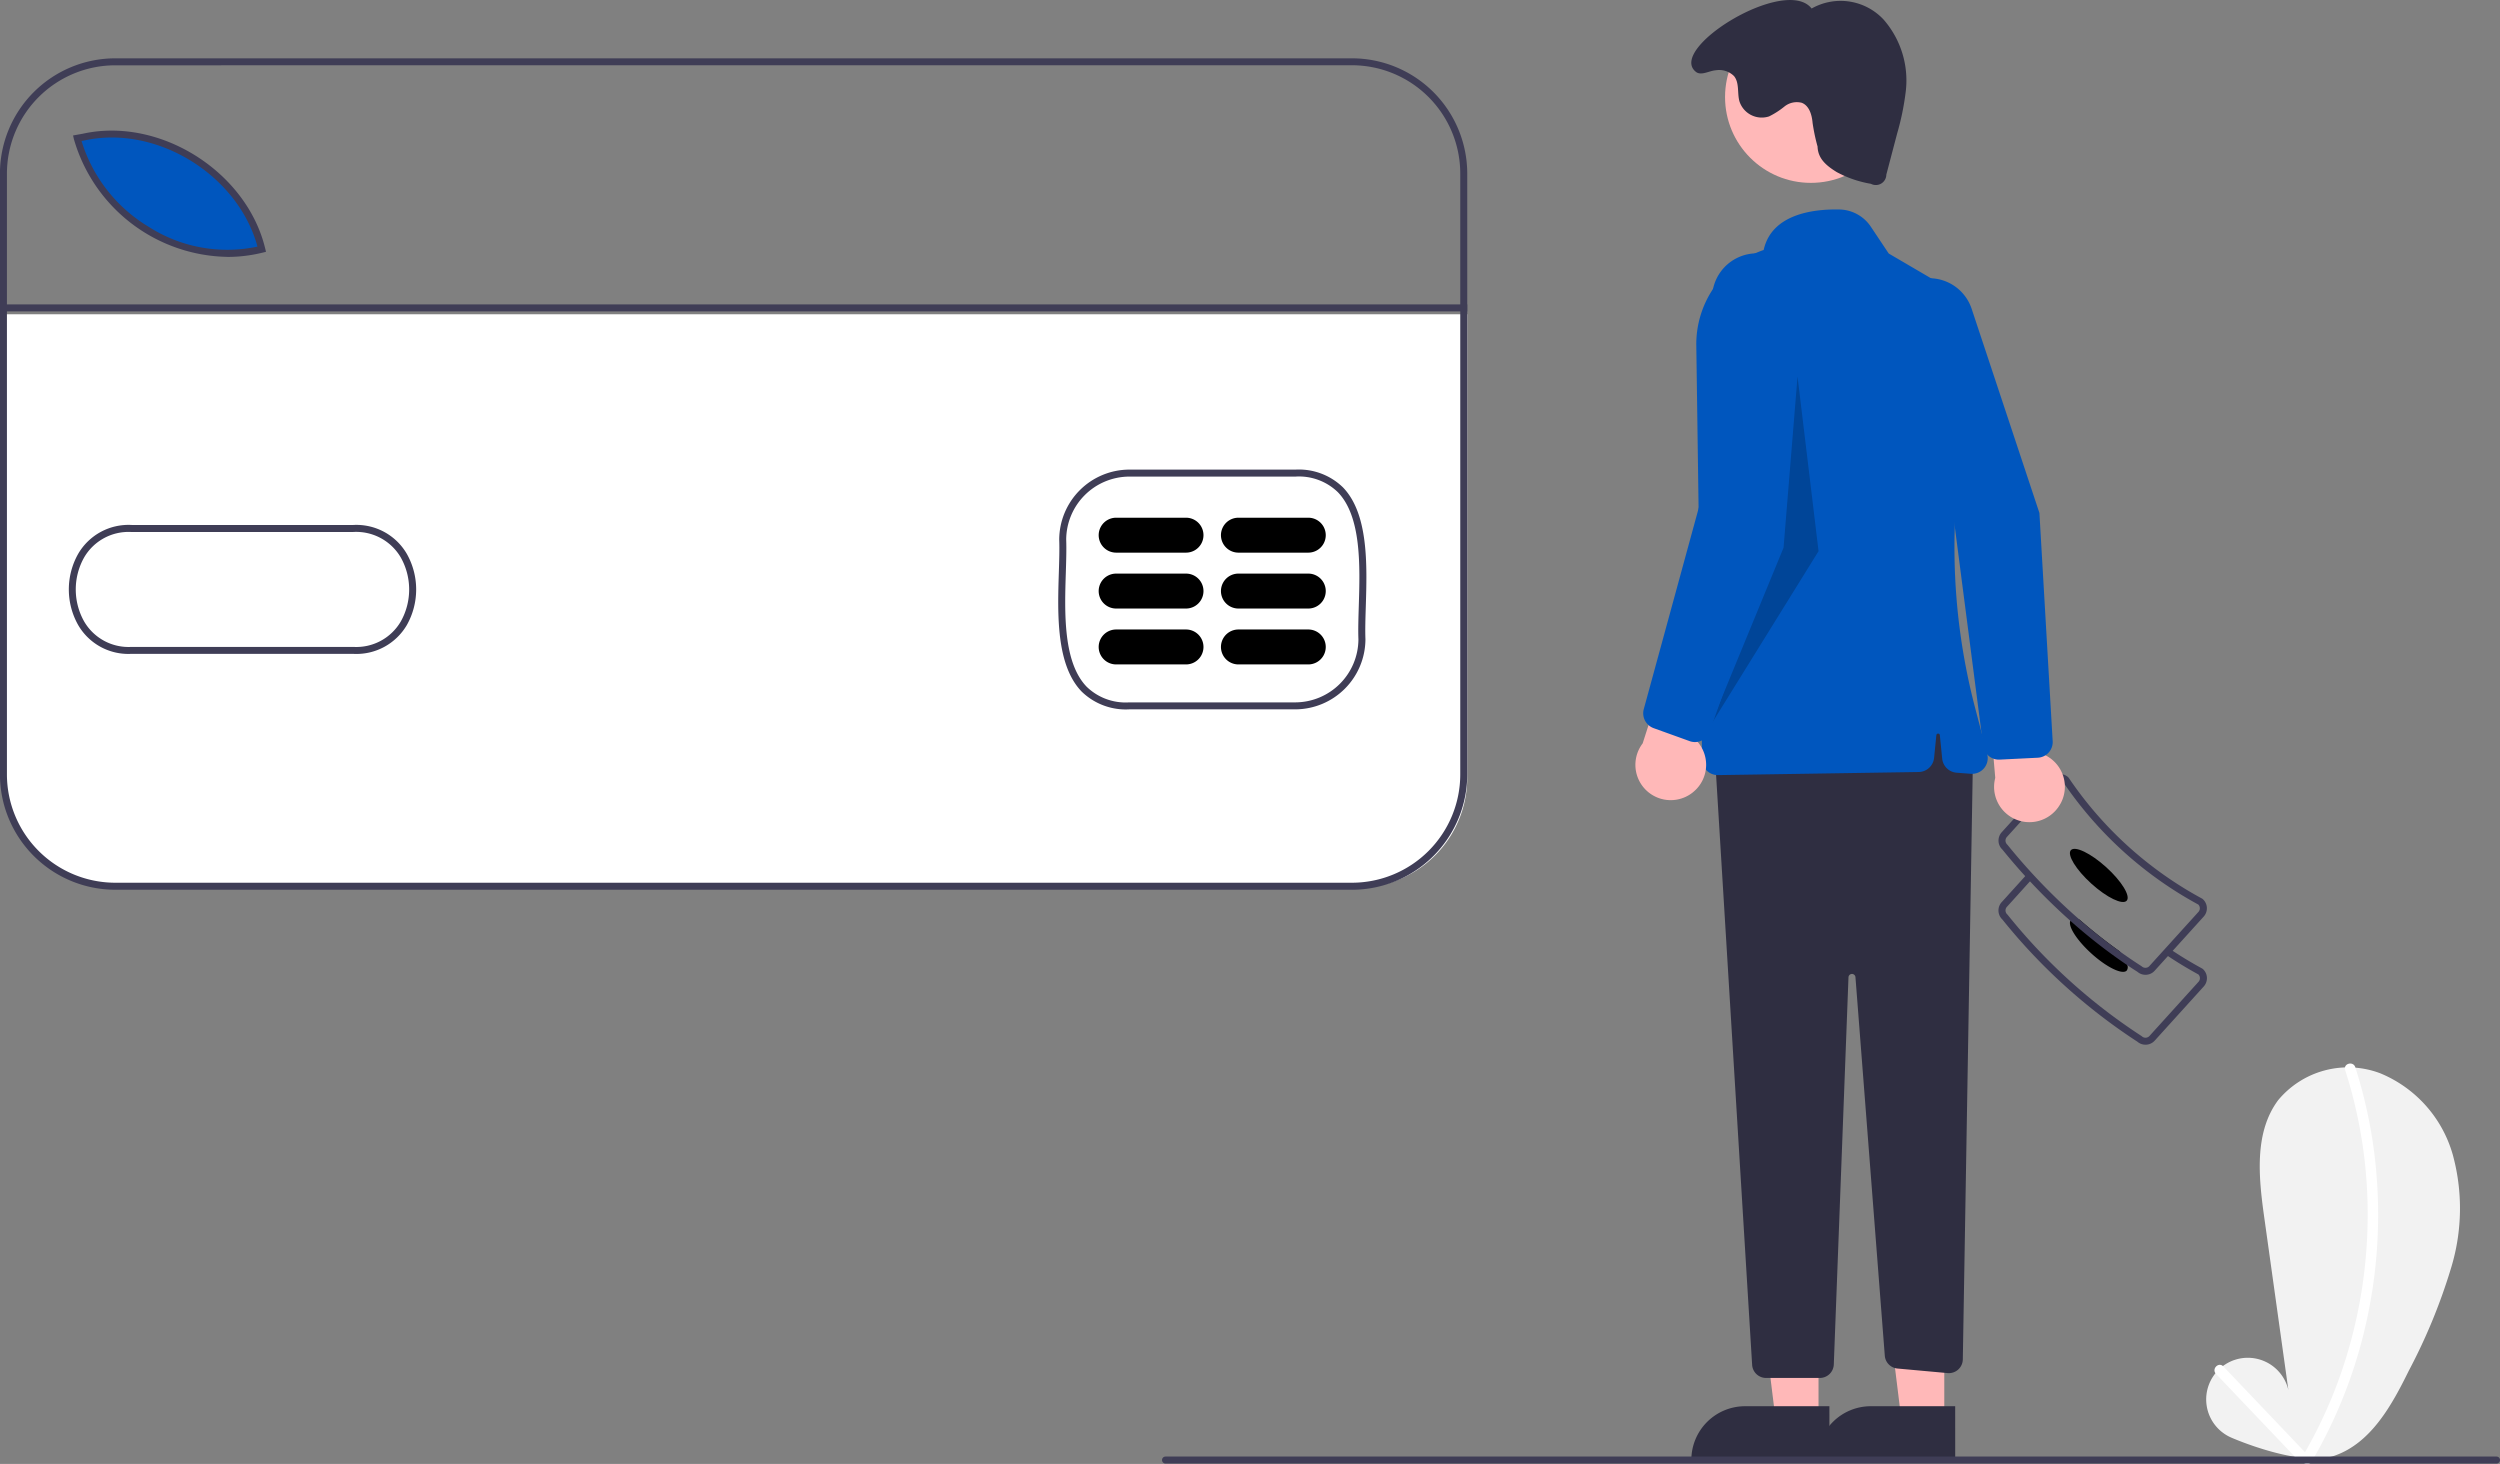 <?xml version="1.0" encoding="UTF-8"?> <svg xmlns="http://www.w3.org/2000/svg" width="227.584" height="133.27" viewBox="0 0 227.584 133.27"><rect x="0" y="0" width="227.584" height="133.27" fill="#808080" stroke="none"/><g id="Group_9358" data-name="Group 9358" transform="translate(0)"><path id="Path_2042" data-name="Path 2042" d="M905.5,579.752a3.789,3.789,0,1,1,5.194-4.326l-2.206-15.78c-.507-3.628-.913-7.683,1.279-10.618a8.264,8.264,0,0,1,9.283-2.445A11.368,11.368,0,0,1,925.66,554a18.541,18.541,0,0,1-.11,10.156,52.173,52.173,0,0,1-3.894,9.506c-1.552,3.154-3.435,6.571-6.752,7.732C911.734,582.5,905.5,579.752,905.5,579.752Z" transform="translate(-702.374 -448.88)" fill="#f2f2f2"></path><path id="Path_2043" data-name="Path 2043" d="M934.251,545.489a43.017,43.017,0,0,1,2.042,14.007,44.208,44.208,0,0,1-2.516,13.871,42.169,42.169,0,0,1-3.393,7.282.477.477,0,0,0,.824.481,43.861,43.861,0,0,0,5.135-13.46,45,45,0,0,0,.577-14.473,43.465,43.465,0,0,0-1.749-7.963C934.984,544.654,934.062,544.9,934.251,545.489Z" transform="translate(-720.763 -448.085)" fill="#fff"></path><path id="Path_2044" data-name="Path 2044" d="M905.383,631.957l7.551,7.935c.424.446,1.1-.23.674-.675l-7.551-7.935C905.633,630.837,904.959,631.512,905.383,631.957Z" transform="translate(-703.659 -506.893)" fill="#fff"></path><path id="Path_2045" data-name="Path 2045" d="M856.813,506.259a1.116,1.116,0,0,1-.732-.272,52.488,52.488,0,0,1-12.3-11.133,1.124,1.124,0,0,1-.059-1.57l2.289-2.528.472.427L844.2,493.71a.488.488,0,0,0,.034.69l.033.035a51.847,51.847,0,0,0,12.18,11.03l.042.032a.489.489,0,0,0,.69-.034l4.466-4.932a.488.488,0,0,0-.01-.666c-1.035-.564-2.045-1.179-3-1.828l.357-.526c.952.645,1.957,1.256,2.986,1.815l.062.044a1.124,1.124,0,0,1,.079,1.588l-4.466,4.932a1.117,1.117,0,0,1-.778.368Z" transform="translate(-661.504 -411.156)" fill="#3f3d56"></path><path id="Path_2046" data-name="Path 2046" d="M865.836,506.607c1.4,1.269,2.843,1.965,3.218,1.552a.519.519,0,0,0,.057-.487,3.735,3.735,0,0,0-.716-1.275q-1.87-1.331-3.635-2.872c-.369-.121-.652-.118-.789.035a.289.289,0,0,0-.048.073C863.689,504.114,864.506,505.4,865.836,506.607Z" transform="translate(-675.45 -419.807)"></path><path id="Path_2047" data-name="Path 2047" d="M843.437,468.145a1.1,1.1,0,0,0,.35.76,55.107,55.107,0,0,0,6.192,6.491,49.264,49.264,0,0,0,5.187,4.039c.3.207.608.407.916.6a1.1,1.1,0,0,0,.731.273c.019,0,.038,0,.057,0a1.118,1.118,0,0,0,.779-.369l4.465-4.929a1.126,1.126,0,0,0-.08-1.59l-.06-.045a34.4,34.4,0,0,1-12.145-10.994l-.048-.057a1.126,1.126,0,0,0-1.59.079l-4.465,4.929A1.121,1.121,0,0,0,843.437,468.145Zm.636-.032a.484.484,0,0,1,.124-.35l4.465-4.932a.484.484,0,0,1,.34-.159.477.477,0,0,1,.324.1,35.044,35.044,0,0,0,12.3,11.143.487.487,0,0,1,.013.665l-4.468,4.932a.471.471,0,0,1-.337.159.5.5,0,0,1-.353-.124l-.042-.032q-1.011-.649-1.994-1.358-1.87-1.331-3.635-2.872a54.528,54.528,0,0,1-6.551-6.8l-.032-.035A.5.5,0,0,1,844.073,468.114Z" transform="translate(-661.504 -391.569)" fill="#3f3d56"></path><ellipse id="Ellipse_229" data-name="Ellipse 229" cx="1.008" cy="3.427" rx="1.008" ry="3.427" transform="translate(187.844 78.14) rotate(-47.838)"></ellipse><path id="Path_2048" data-name="Path 2048" d="M566.566,374.3h-3.9l-1.855-15.039h5.754Z" transform="translate(-401.019 -245.009)" fill="#ffb8b8"></path><path id="Path_2049" data-name="Path 2049" d="M768.082,648.057H755.51V647.9A4.893,4.893,0,0,1,760.4,643h7.678Z" transform="translate(-601.541 -514.987)" fill="#2f2e41"></path><path id="Path_2050" data-name="Path 2050" d="M602.566,374.3h-3.9l-1.855-15.039h5.754Z" transform="translate(-425.57 -245.009)" fill="#ffb8b8"></path><path id="Path_2051" data-name="Path 2051" d="M804.082,648.057H791.51V647.9A4.893,4.893,0,0,1,796.4,643h7.679Z" transform="translate(-626.092 -514.987)" fill="#2f2e41"></path><path id="Path_2052" data-name="Path 2052" d="M785.676,444.306l-.931,55.238a1.272,1.272,0,0,1-1.387,1.245l-4.562-.415a1.272,1.272,0,0,1-1.153-1.169l-2.671-34.456a.318.318,0,0,0-.635.013L773,500.008a1.272,1.272,0,0,1-1.271,1.224h-4.893a1.272,1.272,0,0,1-1.27-1.194l-3.425-56.049L782.5,438.9Z" transform="translate(-606.063 -375.792)" fill="#2f2e41"></path><ellipse id="Ellipse_230" data-name="Ellipse 230" cx="7.811" cy="7.811" rx="7.811" ry="7.811" transform="translate(157.038 1.025)" fill="#ffb8b8"></ellipse><path id="Path_2053" data-name="Path 2053" d="M757.888,351.506a1.422,1.422,0,0,1-.434-1.007l-.527-37.667a9.064,9.064,0,0,1,6.132-8.727c.732-3.32,4.626-3.736,6.9-3.686a3.524,3.524,0,0,1,2.855,1.565l1.628,2.441,3.587,2.1a9.072,9.072,0,0,1,4.284,9.8l-.552,2.512a57.735,57.735,0,0,0,.54,26.924L783.409,350a1.431,1.431,0,0,1-1.494,1.79l-1.291-.1a1.429,1.429,0,0,1-1.314-1.284l-.214-2.136a.159.159,0,0,0-.316,0l-.207,2.068a1.431,1.431,0,0,1-1.4,1.289l-18.264.281h-.023A1.422,1.422,0,0,1,757.888,351.506Z" transform="translate(-602.506 -281.348)" fill="#0056be"></path><path id="Path_2054" data-name="Path 2054" d="M766.994,253.8c.032,1.1.8,1.743,1.74,2.321a10.068,10.068,0,0,0,3.119,1.071.954.954,0,0,0,1.4-.835l.989-3.76a23.8,23.8,0,0,0,.761-3.669,8.427,8.427,0,0,0-1.995-6.684,5.348,5.348,0,0,0-6.555-1.01c-2.37-3.027-13.205,3.661-10.533,5.767.476.375,1.2-.1,1.806-.145a1.927,1.927,0,0,1,1.663.529c.5.612.283,1.523.489,2.287a2.135,2.135,0,0,0,2.7,1.383,7.338,7.338,0,0,0,1.4-.9,1.8,1.8,0,0,1,1.569-.342c.687.256.931,1.1.993,1.828A16.937,16.937,0,0,0,766.994,253.8Z" transform="translate(-601.534 -240.458)" fill="#2f2e41"></path><path id="Path_2055" data-name="Path 2055" d="M555.846,107.768l-1.272,15.583L547.9,139.57l9.859-15.9Z" transform="translate(-392.21 -73.496)" opacity="0.2"></path><path id="Path_2056" data-name="Path 2056" d="M744.749,434.107a3.2,3.2,0,0,0,.1-4.9l4.255-10.538-5.789,1.169-3.153,9.828a3.215,3.215,0,0,0,4.586,4.444Z" transform="translate(-590.625 -361.992)" fill="#ffb8b8"></path><path id="Path_2057" data-name="Path 2057" d="M745.969,357.38l-3.277-1.181a1.439,1.439,0,0,1-.9-1.724l5.405-19.787.824-17.883a4.076,4.076,0,1,1,8.138.493l-1.472,19.582L747.8,356.508a1.427,1.427,0,0,1-1.836.872Z" transform="translate(-592.155 -289.913)" fill="#0056be"></path><path id="Path_2058" data-name="Path 2058" d="M846.58,436.314a3.2,3.2,0,0,0-1.8-4.563l-.134-11.364-4.892,3.309.877,10.284a3.215,3.215,0,0,0,5.944,2.334Z" transform="translate(-658.996 -363.166)" fill="#ffb8b8"></path><path id="Path_2059" data-name="Path 2059" d="M824.737,363.746l-3.479.173a1.439,1.439,0,0,1-1.49-1.246l-2.636-20.342L811,325.511a4.076,4.076,0,1,1,7.7-2.68l6.186,18.637,1.206,20.766a1.427,1.427,0,0,1-1.358,1.512Z" transform="translate(-639.23 -294.768)" fill="#0056be"></path><path id="Path_2060" data-name="Path 2060" d="M725.473,658.035H604.308a.318.318,0,0,1,0-.636H725.473a.318.318,0,0,1,0,.636Z" transform="translate(-498.207 -524.804)" fill="#3f3d56"></path><g id="Group_10246" data-name="Group 10246" transform="translate(0 5.309)"><path id="Path_2040" data-name="Path 2040" d="M347.4,422.151v42.186a10.022,10.022,0,0,1-10.022,10.021H224.231a10.021,10.021,0,0,1-10.021-10.02V422.151Z" transform="translate(-213.829 -398.853)" fill="#fff"></path><path id="Path_2041" data-name="Path 2041" d="M252.6,289.663c-8.176,2.019-15.516-4.271-16.8-10.107l.569-.1C243.261,277.931,250.954,282.858,252.6,289.663Z" transform="translate(-228.553 -272.171)" fill="#0056be"></path><path id="Path_2061" data-name="Path 2061" d="M522.385,396.7a5.758,5.758,0,0,1-4.318-1.615c-2.347-2.422-2.2-7.09-2.082-10.841.034-1.091.067-2.122.034-2.985v-.013a6.4,6.4,0,0,1,6.369-6.372h15.143a5.754,5.754,0,0,1,4.313,1.612c2.347,2.42,2.2,7.087,2.085,10.837-.034,1.093-.066,2.126-.033,2.991a6.408,6.408,0,0,1-6.372,6.385Zm-5.73-15.458c.033.884,0,1.923-.034,3.023-.114,3.631-.257,8.15,1.9,10.378a5.084,5.084,0,0,0,3.861,1.421h15.138a5.768,5.768,0,0,0,5.737-5.738c-.034-.874,0-1.918.033-3.023.113-3.63.254-8.148-1.906-10.374a5.08,5.08,0,0,0-3.857-1.419H522.389A5.766,5.766,0,0,0,516.655,381.238Z" transform="translate(-419.595 -337.433)" fill="#3f3d56"></path><path id="Path_2062" data-name="Path 2062" d="M247.977,289.331A14.818,14.818,0,0,1,234,278.6l-.071-.323.889-.159c6.994-1.544,14.905,3.431,16.6,10.443l.074.307-.307.076a13.353,13.353,0,0,1-3.209.391ZM234.7,278.782a13.833,13.833,0,0,0,6.116,7.813,13.258,13.258,0,0,0,9.9,1.8c-1.773-6.533-9.2-11.117-15.771-9.659Z" transform="translate(-227.277 -271.255)" fill="#3f3d56"></path><path id="Path_2063" data-name="Path 2063" d="M238.322,402.465a5.278,5.278,0,0,1-4.763-2.63,6.6,6.6,0,0,1,0-6.474,5.3,5.3,0,0,1,4.876-2.632h20.176a5.307,5.307,0,0,1,4.871,2.635,6.6,6.6,0,0,1,0,6.473,5.32,5.32,0,0,1-4.875,2.626H238.322Zm.012-11.1a4.675,4.675,0,0,0-4.228,2.317,5.948,5.948,0,0,0,0,5.833,4.679,4.679,0,0,0,4.315,2.314h20.186a4.686,4.686,0,0,0,4.321-2.311,5.948,5.948,0,0,0,0-5.832,4.7,4.7,0,0,0-4.317-2.32h-20.28Z" transform="translate(-226.445 -348.248)" fill="#3f3d56"></path><path id="Path_2064" data-name="Path 2064" d="M535.461,391.831H529.1a1.59,1.59,0,0,1,0-3.18h6.36a1.59,1.59,0,0,1,0,3.18Z" transform="translate(-427.493 -346.831)"></path><path id="Path_2065" data-name="Path 2065" d="M535.461,407.831H529.1a1.59,1.59,0,0,1,0-3.18h6.36a1.59,1.59,0,0,1,0,3.18Z" transform="translate(-427.493 -357.743)"></path><path id="Path_2066" data-name="Path 2066" d="M535.461,423.831H529.1a1.59,1.59,0,0,1,0-3.18h6.36a1.59,1.59,0,0,1,0,3.18Z" transform="translate(-427.493 -368.655)"></path><path id="Path_2067" data-name="Path 2067" d="M570.461,391.831H564.1a1.59,1.59,0,1,1,0-3.18h6.36a1.59,1.59,0,1,1,0,3.18Z" transform="translate(-451.362 -346.831)"></path><path id="Path_2068" data-name="Path 2068" d="M570.461,407.831H564.1a1.59,1.59,0,1,1,0-3.18h6.36a1.59,1.59,0,1,1,0,3.18Z" transform="translate(-451.362 -357.743)"></path><path id="Path_2069" data-name="Path 2069" d="M570.461,423.831H564.1a1.59,1.59,0,1,1,0-3.18h6.36a1.59,1.59,0,1,1,0,3.18Z" transform="translate(-451.362 -368.655)"></path><rect id="Rectangle_459" data-name="Rectangle 459" width="133.186" height="0.636" transform="translate(0.382 22.402)" fill="#3f3d56"></rect><path id="Path_2070" data-name="Path 2070" d="M336.084,332.839H223.5a10.507,10.507,0,0,1-10.495-10.495v-54.7A10.507,10.507,0,0,1,223.5,257.151H336.084a10.507,10.507,0,0,1,10.495,10.495v54.7a10.507,10.507,0,0,1-10.495,10.495ZM223.5,257.787a9.87,9.87,0,0,0-9.859,9.859v54.7A9.87,9.87,0,0,0,223.5,332.2H336.084a9.87,9.87,0,0,0,9.859-9.859v-54.7a9.87,9.87,0,0,0-9.859-9.859Z" transform="translate(-213.01 -257.151)" fill="#3f3d56"></path></g></g></svg> 